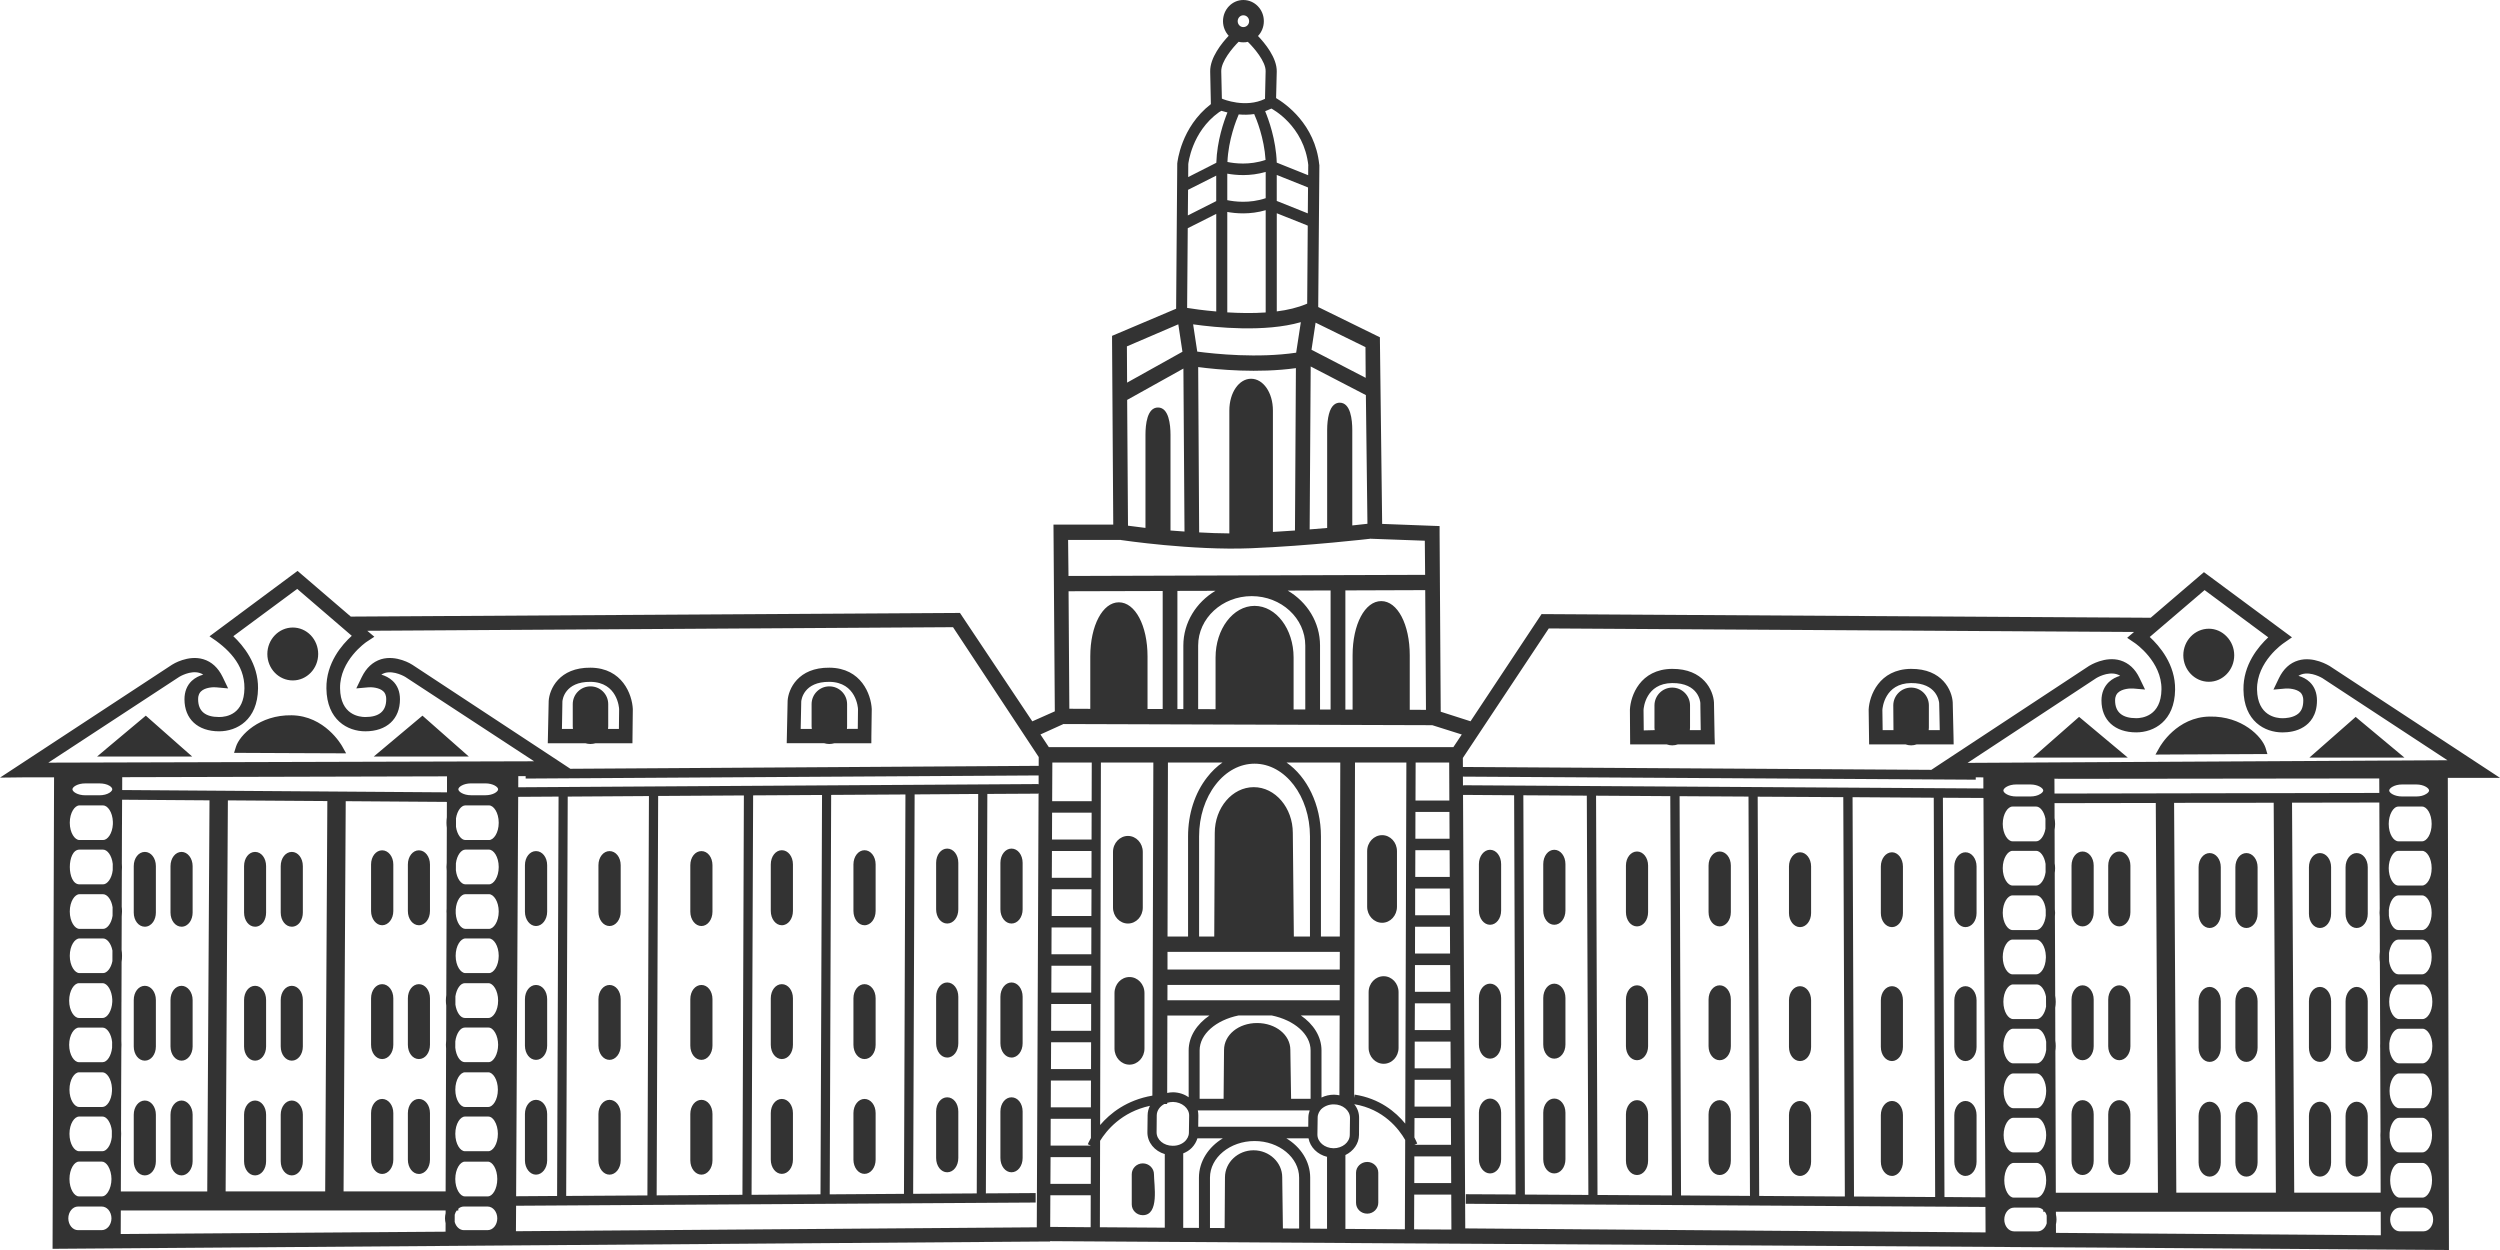 <svg width="80" height="40" viewBox="0 0 80 40" fill="none" xmlns="http://www.w3.org/2000/svg">
  <path fill-rule="evenodd" clip-rule="evenodd" d="M36.927 37.576C36.927 37.385 36.768 37.228 36.569 37.228C36.373 37.228 36.216 37.385 36.216 37.576V38.54C36.216 38.731 36.373 38.886 36.569 38.886C37.107 38.886 36.927 37.921 36.927 37.576ZM36.569 29.043V27.261C36.569 26.98 36.358 26.75 36.094 26.75C35.832 26.75 35.616 26.98 35.616 27.261V29.043C35.616 29.324 35.832 29.553 36.094 29.553C36.358 29.553 36.569 29.324 36.569 29.043ZM36.623 33.555V31.777C36.623 31.493 36.407 31.265 36.144 31.265C35.878 31.265 35.664 31.493 35.664 31.777V33.555C35.664 33.837 35.878 34.069 36.144 34.069C36.407 34.069 36.623 33.837 36.623 33.555ZM44.105 38.489V37.525C44.105 37.336 43.946 37.182 43.752 37.182C43.553 37.182 43.393 37.337 43.393 37.525V38.489C43.393 38.684 43.55 38.837 43.752 38.837C43.946 38.837 44.105 38.68 44.105 38.489ZM44.703 29.016V27.236C44.703 26.955 44.491 26.725 44.229 26.725C43.964 26.725 43.749 26.955 43.749 27.236V29.016C43.749 29.297 43.964 29.529 44.229 29.529C44.491 29.529 44.703 29.297 44.703 29.016ZM44.754 33.531V31.749C44.754 31.469 44.54 31.239 44.277 31.239C44.011 31.239 43.796 31.469 43.796 31.749V33.531C43.796 33.812 44.011 34.041 44.277 34.041C44.541 34.042 44.754 33.812 44.754 33.531ZM69.866 20.969C69.866 21.437 70.234 21.817 70.683 21.817C71.131 21.817 71.495 21.437 71.495 20.969C71.495 20.741 71.409 20.531 71.257 20.372C71.104 20.21 70.9 20.119 70.683 20.119C70.234 20.119 69.866 20.499 69.866 20.969ZM75.476 23.021L75.382 22.94L75.291 23.021L73.9 24.244H76.943L75.476 23.021ZM66.531 22.94L65.047 24.244H68.09L66.531 22.94ZM72.498 23.932C72.383 23.574 71.749 22.912 70.715 22.93C69.657 22.941 69.125 23.877 69.104 23.917L68.975 24.147L69.232 24.145L72.359 24.13H72.557L72.498 23.932ZM72.758 25.688L72.828 38.165H69.642L69.571 25.691L72.758 25.688ZM61.803 24.635L46.813 24.543L46.811 24.255L49.561 20.11L68.289 20.223L68.069 20.41L68.323 20.583C68.331 20.588 69.18 21.173 69.167 22.062C69.155 22.915 68.546 22.982 68.359 22.982C67.915 22.982 67.683 22.792 67.683 22.414C67.683 22.269 67.739 22.2 67.775 22.167C67.909 22.036 68.169 22.026 68.258 22.032L68.642 22.065C68.644 22.065 68.468 21.704 68.468 21.704C68.326 21.403 68.118 21.215 67.852 21.133C67.365 20.987 66.874 21.296 66.852 21.308C66.848 21.308 62.079 24.452 62.079 24.452L61.803 24.635ZM62.173 25.528L63.471 25.535L63.532 38.315L62.223 38.305L62.173 25.528ZM59.282 25.51L61.88 25.527L61.925 38.305L59.328 38.288L59.282 25.51ZM56.246 25.494L58.985 25.509L59.035 38.288L56.294 38.27L56.246 25.494ZM53.747 25.478L55.952 25.491L55.999 38.269L53.793 38.254L53.747 25.478ZM51.074 25.462L53.449 25.477L53.501 38.254L51.12 38.239L51.074 25.462ZM48.747 25.449L50.778 25.461L50.828 38.238L48.796 38.226L48.747 25.449ZM67.463 37.148C67.463 37.4 67.621 37.601 67.817 37.601C68.013 37.601 68.173 37.397 68.173 37.148V35.659C68.173 35.403 68.017 35.205 67.817 35.205C67.621 35.205 67.463 35.403 67.463 35.659V37.148ZM54.674 37.144C54.674 37.4 54.831 37.601 55.03 37.601C55.229 37.601 55.387 37.4 55.387 37.144V35.659C55.387 35.403 55.229 35.205 55.03 35.205C54.831 35.205 54.674 35.403 54.674 35.659V37.144ZM54.674 33.478C54.674 33.728 54.831 33.927 55.03 33.927C55.229 33.927 55.387 33.728 55.387 33.478V31.985C55.387 31.729 55.229 31.53 55.03 31.53C54.831 31.53 54.674 31.729 54.674 31.985V33.478ZM54.674 29.188C54.674 29.446 54.831 29.645 55.03 29.645C55.229 29.645 55.387 29.446 55.387 29.188V27.698C55.387 27.446 55.229 27.248 55.03 27.248C54.831 27.248 54.674 27.446 54.674 27.698V29.188ZM57.247 37.172C57.247 37.423 57.406 37.63 57.601 37.63C57.799 37.63 57.955 37.423 57.955 37.172V35.685C57.955 35.429 57.799 35.231 57.601 35.231C57.402 35.231 57.247 35.429 57.247 35.685V37.172ZM57.247 33.501C57.247 33.758 57.402 33.954 57.601 33.954C57.799 33.954 57.955 33.758 57.955 33.501V32.011C57.955 31.756 57.799 31.558 57.601 31.558C57.402 31.558 57.247 31.756 57.247 32.011V33.501ZM57.247 29.218C57.247 29.467 57.406 29.668 57.601 29.668C57.799 29.668 57.955 29.467 57.955 29.218V27.727C57.955 27.477 57.799 27.273 57.601 27.273C57.402 27.273 57.247 27.477 57.247 27.727V29.218ZM60.187 37.172C60.187 37.431 60.345 37.63 60.544 37.63C60.735 37.63 60.894 37.423 60.894 37.172V35.685C60.894 35.429 60.744 35.231 60.544 35.231C60.345 35.231 60.187 35.429 60.187 35.685V37.172ZM60.187 33.501C60.187 33.758 60.345 33.954 60.544 33.954C60.735 33.954 60.894 33.748 60.894 33.501V32.011C60.894 31.756 60.744 31.558 60.544 31.558C60.345 31.558 60.187 31.756 60.187 32.011V33.501ZM60.187 29.218C60.187 29.472 60.345 29.668 60.544 29.668C60.735 29.668 60.894 29.467 60.894 29.218V27.727C60.894 27.477 60.735 27.273 60.544 27.273C60.345 27.273 60.187 27.477 60.187 27.727V29.218ZM62.538 37.172C62.538 37.423 62.7 37.63 62.894 37.63C63.095 37.63 63.25 37.431 63.25 37.172V35.685C63.25 35.429 63.095 35.231 62.894 35.231C62.7 35.231 62.538 35.433 62.538 35.685V37.172ZM62.538 33.501C62.538 33.748 62.7 33.954 62.894 33.954C63.095 33.954 63.25 33.758 63.25 33.501V32.011C63.25 31.756 63.095 31.558 62.894 31.558C62.7 31.558 62.538 31.759 62.538 32.011V33.501ZM62.538 29.218C62.538 29.467 62.7 29.668 62.894 29.668C63.095 29.668 63.25 29.472 63.25 29.218V27.727C63.25 27.477 63.095 27.273 62.894 27.273C62.7 27.273 62.538 27.477 62.538 27.727V29.218ZM66.289 37.148C66.289 37.4 66.443 37.601 66.642 37.601C66.842 37.601 66.998 37.4 66.998 37.148V35.659C66.998 35.403 66.842 35.205 66.642 35.205C66.443 35.205 66.289 35.403 66.289 35.659V37.148ZM67.463 33.478C67.463 33.727 67.622 33.927 67.817 33.927C68.013 33.927 68.173 33.727 68.173 33.478V31.985C68.173 31.733 68.013 31.53 67.817 31.53C67.621 31.53 67.463 31.733 67.463 31.985V33.478ZM66.289 33.478C66.289 33.73 66.443 33.927 66.642 33.927C66.842 33.927 66.998 33.73 66.998 33.478V31.985C66.998 31.733 66.842 31.53 66.642 31.53C66.443 31.53 66.289 31.733 66.289 31.985V33.478ZM67.463 29.192C67.463 29.443 67.622 29.645 67.817 29.645C68.013 29.645 68.173 29.443 68.173 29.192V27.698C68.173 27.453 68.013 27.248 67.817 27.248C67.621 27.248 67.463 27.447 67.463 27.698V29.192ZM66.289 29.192C66.289 29.446 66.443 29.645 66.642 29.645C66.842 29.645 66.998 29.446 66.998 29.192V27.698C66.998 27.447 66.842 27.248 66.642 27.248C66.443 27.248 66.289 27.447 66.289 27.698V29.192ZM71.532 37.198C71.532 37.454 71.684 37.652 71.886 37.652C72.082 37.652 72.243 37.454 72.243 37.198V35.71C72.243 35.457 72.082 35.255 71.886 35.255C71.684 35.255 71.532 35.457 71.532 35.71V37.198ZM70.355 37.198C70.355 37.454 70.511 37.652 70.709 37.652C70.909 37.652 71.065 37.454 71.065 37.198V35.71C71.065 35.457 70.909 35.255 70.709 35.255C70.511 35.255 70.355 35.457 70.355 35.71V37.198ZM71.532 33.524C71.532 33.784 71.684 33.981 71.886 33.981C72.082 33.981 72.243 33.784 72.243 33.524V32.038C72.243 31.782 72.082 31.581 71.886 31.581C71.684 31.581 71.532 31.782 71.532 32.038V33.524ZM70.355 33.524C70.355 33.784 70.511 33.981 70.709 33.981C70.909 33.981 71.065 33.784 71.065 33.524V32.038C71.065 31.782 70.909 31.581 70.709 31.581C70.511 31.581 70.355 31.782 70.355 32.038V33.524ZM71.532 29.241C71.532 29.494 71.684 29.696 71.886 29.696C72.082 29.696 72.243 29.494 72.243 29.241V27.749C72.243 27.498 72.082 27.298 71.886 27.298C71.684 27.298 71.532 27.498 71.532 27.749V29.241ZM70.355 29.241C70.355 29.494 70.511 29.696 70.709 29.696C70.909 29.696 71.065 29.494 71.065 29.241V27.749C71.065 27.498 70.909 27.298 70.709 27.298C70.511 27.298 70.355 27.498 70.355 27.749V29.241ZM75.058 37.198C75.058 37.454 75.218 37.652 75.413 37.652C75.612 37.652 75.768 37.454 75.768 37.198V35.71C75.768 35.457 75.612 35.255 75.413 35.255C75.218 35.255 75.058 35.457 75.058 35.71V37.198ZM73.886 37.198C73.886 37.454 74.037 37.652 74.239 37.652C74.437 37.652 74.595 37.454 74.595 37.198V35.71C74.595 35.457 74.437 35.255 74.239 35.255C74.037 35.255 73.886 35.457 73.886 35.71V37.198ZM75.058 33.524C75.058 33.777 75.219 33.981 75.413 33.981C75.612 33.981 75.768 33.784 75.768 33.524V32.038C75.768 31.782 75.612 31.581 75.413 31.581C75.219 31.581 75.058 31.787 75.058 32.038V33.524ZM73.886 33.524C73.886 33.784 74.037 33.981 74.239 33.981C74.437 33.981 74.595 33.784 74.595 33.524V32.038C74.595 31.782 74.437 31.581 74.239 31.581C74.037 31.581 73.886 31.782 73.886 32.038V33.524ZM75.058 29.241C75.058 29.494 75.218 29.696 75.413 29.696C75.612 29.696 75.768 29.494 75.768 29.241V27.749C75.768 27.498 75.612 27.298 75.413 27.298C75.218 27.298 75.058 27.498 75.058 27.749V29.241ZM73.886 29.241C73.886 29.494 74.037 29.696 74.239 29.696C74.437 29.696 74.595 29.494 74.595 29.241V27.749C74.595 27.498 74.437 27.298 74.239 27.298C74.037 27.298 73.886 27.498 73.886 27.749V29.241ZM49.384 37.097C49.384 37.352 49.537 37.55 49.737 37.55C49.937 37.55 50.094 37.352 50.094 37.097V35.605C50.094 35.352 49.937 35.154 49.737 35.154C49.537 35.154 49.384 35.352 49.384 35.605V37.097ZM49.384 33.426C49.384 33.677 49.537 33.877 49.737 33.877C49.937 33.877 50.094 33.677 50.094 33.426V31.936C50.094 31.68 49.937 31.477 49.737 31.477C49.537 31.477 49.384 31.68 49.384 31.936V33.426ZM49.384 29.138C49.384 29.392 49.537 29.593 49.737 29.593C49.937 29.593 50.094 29.392 50.094 29.138V27.651C50.094 27.395 49.937 27.193 49.737 27.193C49.537 27.193 49.384 27.395 49.384 27.651V29.138ZM47.325 37.097C47.325 37.347 47.486 37.55 47.681 37.55C47.88 37.55 48.036 37.352 48.036 37.097V35.605C48.036 35.352 47.88 35.154 47.681 35.154C47.486 35.154 47.325 35.356 47.325 35.605V37.097ZM47.325 33.426C47.325 33.677 47.483 33.877 47.681 33.877C47.88 33.877 48.036 33.677 48.036 33.426V31.936C48.036 31.68 47.88 31.477 47.681 31.477C47.483 31.477 47.325 31.68 47.325 31.936V33.426ZM47.325 29.138C47.325 29.389 47.486 29.593 47.681 29.593C47.88 29.593 48.036 29.392 48.036 29.138V27.651C48.036 27.395 47.88 27.193 47.681 27.193C47.486 27.193 47.325 27.397 47.325 27.651V29.138ZM52.03 37.144C52.03 37.4 52.186 37.601 52.385 37.601C52.582 37.601 52.739 37.4 52.739 37.144V35.659C52.739 35.403 52.582 35.205 52.385 35.205C52.186 35.205 52.03 35.403 52.03 35.659V37.144ZM52.03 33.478C52.03 33.728 52.186 33.927 52.385 33.927C52.582 33.927 52.739 33.728 52.739 33.478V31.985C52.739 31.729 52.582 31.53 52.385 31.53C52.186 31.53 52.03 31.729 52.03 31.985V33.478ZM76.439 26.366C76.439 26.072 76.582 25.81 76.748 25.81H77.509C77.655 25.81 77.813 26.037 77.813 26.366C77.813 26.692 77.655 26.922 77.509 26.922H76.748C76.6 26.922 76.439 26.698 76.439 26.366ZM76.439 27.781C76.439 27.487 76.582 27.227 76.748 27.227H77.509C77.655 27.227 77.813 27.454 77.813 27.781C77.813 28.109 77.655 28.337 77.509 28.337H76.748C76.582 28.337 76.439 28.078 76.439 27.781ZM76.443 29.119C76.468 28.859 76.599 28.653 76.748 28.653H77.509C77.655 28.653 77.813 28.878 77.813 29.21C77.813 29.535 77.655 29.762 77.509 29.762H76.748C76.6 29.762 76.471 29.554 76.444 29.302L76.443 29.119ZM76.449 30.494C76.483 30.256 76.608 30.067 76.748 30.067H77.509C77.655 30.067 77.813 30.297 77.813 30.624C77.813 30.951 77.655 31.178 77.509 31.178H76.748C76.609 31.178 76.485 30.995 76.45 30.758L76.449 30.494ZM76.454 32.057C76.454 31.729 76.621 31.502 76.767 31.502H77.522C77.671 31.502 77.835 31.729 77.835 32.057C77.835 32.385 77.671 32.61 77.522 32.61H76.767C76.621 32.61 76.454 32.385 76.454 32.057ZM76.458 33.384C76.485 33.106 76.635 32.919 76.767 32.919H77.522C77.671 32.919 77.835 33.146 77.835 33.473C77.835 33.799 77.671 34.027 77.522 34.027H76.767C76.636 34.027 76.487 33.839 76.459 33.565L76.458 33.384ZM76.485 37.768C76.485 37.438 76.641 37.214 76.782 37.214H77.523C77.667 37.214 77.825 37.439 77.825 37.768C77.825 38.094 77.667 38.323 77.523 38.323H76.782C76.641 38.323 76.485 38.094 76.485 37.768ZM76.485 39.025C76.485 38.818 76.624 38.644 76.794 38.644H77.549C77.722 38.644 77.861 38.818 77.861 39.025C77.861 39.233 77.722 39.403 77.549 39.403H76.794C76.624 39.403 76.485 39.233 76.485 39.025ZM76.466 34.909C76.466 34.582 76.627 34.351 76.77 34.351H77.519C77.664 34.351 77.825 34.582 77.825 34.909C77.825 35.236 77.664 35.462 77.519 35.462H76.769C76.627 35.462 76.466 35.236 76.466 34.909ZM76.468 36.246C76.49 35.962 76.639 35.77 76.77 35.77H77.519C77.664 35.77 77.825 35.997 77.825 36.322C77.825 36.651 77.664 36.876 77.519 36.876H76.769C76.638 36.876 76.49 36.685 76.467 36.399V36.396V36.246H76.468ZM76.172 36.322C76.172 36.361 76.172 36.401 76.175 36.44L76.181 38.165H73.415L73.345 25.686L76.139 25.681L76.145 27.713V27.736V27.825V27.847L76.151 29.086C76.146 29.125 76.145 29.168 76.145 29.209C76.145 29.253 76.147 29.295 76.152 29.336L76.155 30.458C76.149 30.511 76.145 30.567 76.145 30.622C76.145 30.68 76.149 30.735 76.156 30.789L76.166 33.389L76.164 33.471L76.166 33.557L76.176 36.211C76.172 36.248 76.172 36.285 76.172 36.322ZM76.454 25.296C76.454 25.221 76.621 25.103 76.865 25.103H77.322C77.568 25.103 77.731 25.222 77.731 25.296C77.731 25.328 77.697 25.372 77.639 25.406C77.557 25.46 77.444 25.487 77.323 25.487H76.865C76.621 25.487 76.454 25.372 76.454 25.296ZM64.088 26.366C64.088 26.037 64.254 25.81 64.398 25.81H65.16C65.28 25.81 65.41 25.963 65.454 26.2V26.522C65.413 26.762 65.28 26.922 65.16 26.922H64.398C64.254 26.922 64.088 26.692 64.088 26.366ZM64.088 27.781C64.088 27.454 64.254 27.227 64.398 27.227H65.16C65.284 27.227 65.42 27.391 65.458 27.645L65.459 27.91C65.424 28.165 65.285 28.337 65.16 28.337H64.398C64.254 28.337 64.088 28.109 64.088 27.781ZM64.088 29.21C64.088 28.879 64.254 28.653 64.398 28.653H65.16C65.291 28.653 65.434 28.832 65.463 29.106L65.464 29.302C65.436 29.577 65.291 29.762 65.16 29.762H64.398C64.254 29.762 64.088 29.535 64.088 29.21ZM64.088 30.624C64.088 30.297 64.254 30.067 64.398 30.067H65.16C65.301 30.067 65.455 30.28 65.467 30.587L65.468 30.638V30.655L65.467 30.657C65.458 30.967 65.302 31.179 65.16 31.179H64.398C64.254 31.178 64.088 30.951 64.088 30.624ZM64.108 32.057C64.108 31.729 64.27 31.502 64.418 31.502H65.177C65.298 31.502 65.428 31.655 65.472 31.892L65.474 32.212C65.431 32.454 65.299 32.61 65.177 32.61H64.418C64.27 32.61 64.108 32.385 64.108 32.057ZM64.108 33.473C64.108 33.146 64.27 32.919 64.418 32.919H65.177C65.302 32.919 65.439 33.083 65.478 33.336V33.601C65.441 33.857 65.303 34.027 65.177 34.027H64.418C64.27 34.027 64.108 33.799 64.108 33.473ZM65.772 33.633C65.778 33.581 65.783 33.528 65.783 33.474C65.783 33.416 65.778 33.356 65.77 33.301L65.767 32.247C65.777 32.187 65.783 32.125 65.783 32.058C65.783 31.99 65.776 31.923 65.766 31.859L65.762 30.668V30.641L65.763 30.626L65.762 30.603V30.581L65.757 29.317C65.76 29.281 65.763 29.248 65.763 29.213C65.763 29.174 65.76 29.133 65.755 29.096L65.752 27.934C65.758 27.885 65.763 27.837 65.763 27.784C65.763 27.732 65.758 27.676 65.75 27.626L65.747 26.553C65.755 26.494 65.763 26.432 65.763 26.368C65.763 26.304 65.755 26.239 65.746 26.178L65.745 25.701L68.985 25.695L69.054 38.167H65.786L65.772 33.633ZM64.137 37.768C64.137 37.438 64.293 37.214 64.435 37.214H65.177C65.319 37.214 65.478 37.439 65.478 37.768C65.478 38.094 65.319 38.323 65.177 38.323H64.435C64.293 38.323 64.137 38.094 64.137 37.768ZM64.137 39.025C64.137 38.818 64.277 38.644 64.447 38.644H65.202C65.271 38.644 65.332 38.67 65.384 38.718V38.776H65.437C65.463 38.813 65.482 38.852 65.494 38.897L65.495 39.146C65.453 39.295 65.339 39.404 65.202 39.404H64.447C64.277 39.403 64.137 39.233 64.137 39.025ZM65.79 39.18C65.8 39.129 65.808 39.08 65.808 39.025C65.808 38.969 65.8 38.914 65.79 38.862L65.789 38.776H76.183L76.186 39.529L65.791 39.452L65.79 39.18ZM64.116 34.909C64.116 34.582 64.28 34.351 64.421 34.351H65.17C65.333 34.351 65.478 34.612 65.478 34.909C65.478 35.202 65.333 35.462 65.17 35.462H64.421C64.28 35.462 64.116 35.236 64.116 34.909ZM64.116 36.322C64.116 35.997 64.28 35.77 64.421 35.77H65.17C65.333 35.77 65.478 36.028 65.478 36.322C65.478 36.62 65.333 36.876 65.17 36.876H64.421C64.28 36.876 64.116 36.65 64.116 36.322ZM64.108 25.296C64.108 25.221 64.27 25.103 64.517 25.103H64.972C65.219 25.103 65.384 25.222 65.384 25.296C65.384 25.328 65.347 25.374 65.291 25.406C65.21 25.46 65.093 25.487 64.973 25.487H64.518C64.27 25.487 64.108 25.372 64.108 25.296ZM76.136 24.91L76.138 25.374L65.744 25.394L65.742 24.918C64.935 24.93 75.098 24.907 76.136 24.91ZM52.03 29.188C52.03 29.446 52.186 29.645 52.385 29.645C52.582 29.645 52.739 29.446 52.739 29.188V27.698C52.739 27.446 52.582 27.248 52.385 27.248C52.186 27.248 52.03 27.446 52.03 27.698V29.188ZM53.334 23.821C53.391 23.84 53.45 23.852 53.511 23.852C53.573 23.852 53.634 23.839 53.691 23.821H54.875L54.867 23.589L54.847 22.476C54.824 22.095 54.513 21.396 53.505 21.404C52.486 21.413 52.177 22.262 52.157 22.711C52.157 22.723 52.163 23.596 52.163 23.596L52.165 23.82H53.334V23.821ZM52.942 23.281C52.942 23.31 52.945 23.336 52.95 23.364L52.6 23.373L52.593 22.72C52.596 22.646 52.667 21.867 53.509 21.858C54.36 21.851 54.41 22.469 54.411 22.495C54.41 22.484 54.423 23.364 54.423 23.364H54.075C54.079 23.338 54.081 23.311 54.081 23.282V22.572C54.081 22.259 53.824 22.003 53.511 22.003C53.199 22.003 52.943 22.259 52.943 22.572V23.281H52.942ZM60.978 23.821C61.033 23.84 61.095 23.852 61.156 23.852C61.219 23.852 61.277 23.839 61.332 23.821H62.517L62.513 23.589L62.487 22.476C62.465 22.095 62.157 21.396 61.15 21.404C60.131 21.413 59.818 22.262 59.797 22.707C59.797 22.723 59.809 23.596 59.809 23.596L59.812 23.82H60.978V23.821ZM10.182 20.928C10.182 20.703 10.097 20.489 9.945 20.329C9.79 20.168 9.585 20.081 9.369 20.081C8.919 20.081 8.555 20.464 8.555 20.928C8.555 21.395 8.919 21.774 9.369 21.774C9.817 21.774 10.182 21.396 10.182 20.928ZM5.75 24.209H6.15L5.842 23.939L4.666 22.901L3.43 23.936L3.107 24.209H5.75ZM15.002 24.209L13.519 22.901L11.96 24.209H15.002ZM11.076 24.107L10.947 23.876C10.924 23.836 10.392 22.905 9.334 22.889C8.3 22.871 7.665 23.533 7.552 23.893L7.49 24.091C8.685 24.092 9.88 24.107 11.076 24.107ZM7.22 38.125L7.292 25.612L10.475 25.634L10.406 38.124H7.22V38.125ZM33.238 24.507L18.251 24.601L17.967 24.413L13.197 21.274C13.172 21.255 12.682 20.949 12.195 21.095C11.924 21.181 11.721 21.372 11.578 21.664L11.401 22.029L11.792 21.994C11.877 21.986 12.137 21.996 12.269 22.125C12.309 22.163 12.359 22.231 12.359 22.376C12.359 22.756 12.135 22.945 11.69 22.945C11.503 22.945 10.893 22.88 10.882 22.026C10.868 21.13 11.715 20.551 11.722 20.545L11.979 20.376L11.752 20.185L30.497 20.07L33.239 24.225L33.238 24.507ZM29.268 25.421L31.302 25.407L31.256 38.189L29.221 38.202L29.268 25.421ZM26.597 25.437L28.974 25.423L28.927 38.203L26.551 38.219L26.597 25.437ZM24.1 25.452L26.305 25.439L26.256 38.219L24.05 38.234L24.1 25.452ZM21.061 25.471L23.804 25.454L23.758 38.234L21.013 38.252L21.061 25.471ZM18.167 25.491L20.766 25.474L20.717 38.254L18.118 38.27L18.167 25.491ZM16.582 25.499L17.874 25.491L17.827 38.271L16.516 38.28L16.582 25.499ZM12.586 37.111V35.619C12.586 35.365 12.427 35.166 12.229 35.166C12.029 35.166 11.874 35.365 11.874 35.619V37.111C11.874 37.362 12.035 37.567 12.229 37.567C12.426 37.567 12.586 37.364 12.586 37.111ZM25.374 37.108V35.619C25.374 35.365 25.219 35.166 25.018 35.166C24.82 35.166 24.665 35.365 24.665 35.619V37.108C24.665 37.362 24.821 37.564 25.018 37.564C25.219 37.564 25.374 37.362 25.374 37.108ZM25.374 33.433V31.945C25.374 31.692 25.219 31.493 25.018 31.493C24.82 31.493 24.665 31.692 24.665 31.945V33.433C24.665 33.693 24.821 33.89 25.018 33.89C25.219 33.89 25.374 33.693 25.374 33.433ZM25.374 29.149V27.662C25.374 27.407 25.219 27.207 25.018 27.207C24.82 27.207 24.665 27.407 24.665 27.662V29.149C24.665 29.405 24.821 29.608 25.018 29.608C25.219 29.608 25.374 29.405 25.374 29.149ZM22.799 37.134V35.648C22.799 35.392 22.645 35.195 22.446 35.195C22.245 35.195 22.09 35.392 22.09 35.648V37.134C22.09 37.385 22.249 37.589 22.446 37.589C22.642 37.588 22.799 37.385 22.799 37.134ZM22.799 33.461V31.972C22.799 31.717 22.645 31.519 22.446 31.519C22.245 31.519 22.09 31.717 22.09 31.972V33.46C22.09 33.718 22.245 33.916 22.446 33.916C22.642 33.916 22.799 33.71 22.799 33.461ZM22.799 29.176V27.687C22.799 27.431 22.645 27.235 22.446 27.235C22.245 27.235 22.09 27.431 22.09 27.687V29.176C22.09 29.428 22.249 29.633 22.446 29.633C22.642 29.633 22.799 29.428 22.799 29.176ZM19.862 37.134V35.648C19.862 35.392 19.706 35.195 19.505 35.195C19.308 35.195 19.15 35.392 19.15 35.648V37.134C19.15 37.387 19.308 37.589 19.505 37.589C19.702 37.588 19.862 37.385 19.862 37.134ZM19.862 33.461V31.972C19.862 31.717 19.706 31.519 19.505 31.519C19.308 31.519 19.15 31.717 19.15 31.972V33.46C19.15 33.718 19.308 33.916 19.505 33.916C19.702 33.916 19.862 33.71 19.862 33.461ZM19.862 29.176V27.687C19.862 27.431 19.706 27.235 19.505 27.235C19.308 27.235 19.15 27.431 19.15 27.687V29.176C19.15 29.432 19.308 29.633 19.505 29.633C19.702 29.633 19.862 29.428 19.862 29.176ZM17.509 37.134V35.648C17.509 35.392 17.353 35.195 17.152 35.195C16.953 35.195 16.798 35.392 16.798 35.648V37.134C16.798 37.385 16.957 37.589 17.152 37.589C17.348 37.588 17.509 37.385 17.509 37.134ZM17.509 33.461V31.972C17.509 31.717 17.353 31.519 17.152 31.519C16.953 31.519 16.798 31.717 16.798 31.972V33.46C16.798 33.718 16.954 33.916 17.152 33.916C17.353 33.916 17.509 33.718 17.509 33.461ZM17.509 29.176V27.687C17.509 27.431 17.353 27.235 17.152 27.235C16.953 27.235 16.798 27.431 16.798 27.687V29.176C16.798 29.428 16.957 29.633 17.152 29.633C17.348 29.633 17.509 29.428 17.509 29.176ZM13.759 37.111V35.619C13.759 35.365 13.603 35.166 13.404 35.166C13.206 35.166 13.052 35.365 13.052 35.619V37.111C13.052 37.364 13.206 37.567 13.404 37.567C13.604 37.567 13.759 37.364 13.759 37.111ZM12.586 33.433V31.945C12.586 31.692 12.427 31.493 12.229 31.493C12.029 31.493 11.874 31.692 11.874 31.945V33.433C11.874 33.693 12.03 33.89 12.229 33.89C12.426 33.89 12.586 33.693 12.586 33.433ZM13.759 33.433V31.945C13.759 31.692 13.603 31.493 13.404 31.493C13.206 31.493 13.052 31.692 13.052 31.945V33.433C13.052 33.693 13.206 33.89 13.404 33.89C13.604 33.89 13.759 33.693 13.759 33.433ZM12.586 29.154V27.662C12.586 27.41 12.427 27.21 12.229 27.21C12.029 27.21 11.874 27.41 11.874 27.662V29.154C11.874 29.403 12.035 29.608 12.229 29.608C12.426 29.608 12.586 29.405 12.586 29.154ZM13.759 29.154V27.662C13.759 27.41 13.603 27.21 13.404 27.21C13.206 27.21 13.052 27.41 13.052 27.662V29.154C13.052 29.405 13.206 29.608 13.404 29.608C13.604 29.608 13.759 29.405 13.759 29.154ZM8.515 37.16V35.67C8.515 35.418 8.362 35.217 8.163 35.217C7.963 35.217 7.81 35.418 7.81 35.67V37.16C7.81 37.415 7.964 37.613 8.163 37.613C8.361 37.613 8.515 37.414 8.515 37.16ZM9.691 37.16V35.67C9.691 35.418 9.536 35.217 9.338 35.217C9.139 35.217 8.983 35.418 8.983 35.67V37.16C8.983 37.415 9.139 37.613 9.338 37.613C9.536 37.613 9.691 37.414 9.691 37.16ZM8.515 33.488V32C8.515 31.744 8.362 31.546 8.163 31.546C7.963 31.546 7.81 31.744 7.81 32V33.488C7.81 33.742 7.964 33.941 8.163 33.941C8.361 33.941 8.515 33.741 8.515 33.488ZM9.691 33.488V32C9.691 31.744 9.536 31.546 9.338 31.546C9.139 31.546 8.983 31.744 8.983 32V33.488C8.983 33.742 9.139 33.941 9.338 33.941C9.536 33.941 9.691 33.741 9.691 33.488ZM8.515 29.202V27.716C8.515 27.459 8.362 27.261 8.163 27.261C7.963 27.261 7.81 27.459 7.81 27.716V29.202C7.81 29.457 7.964 29.655 8.163 29.655C8.266 29.655 8.363 29.601 8.431 29.505C8.486 29.421 8.515 29.314 8.515 29.202ZM9.691 29.202V27.716C9.691 27.459 9.536 27.261 9.338 27.261C9.139 27.261 8.983 27.459 8.983 27.716V29.202C8.983 29.457 9.139 29.655 9.338 29.655C9.441 29.655 9.539 29.601 9.604 29.505C9.66 29.421 9.691 29.314 9.691 29.202ZM4.988 37.16V35.67C4.988 35.418 4.833 35.217 4.635 35.217C4.435 35.217 4.28 35.418 4.28 35.67V37.16C4.28 37.415 4.435 37.613 4.635 37.613C4.834 37.613 4.988 37.414 4.988 37.16ZM6.164 37.16V35.67C6.164 35.42 6.005 35.217 5.81 35.217C5.612 35.217 5.456 35.418 5.456 35.67V37.16C5.456 37.415 5.613 37.613 5.81 37.613C6.005 37.613 6.164 37.41 6.164 37.16ZM4.988 33.488V32C4.988 31.744 4.833 31.546 4.635 31.546C4.435 31.546 4.28 31.744 4.28 32V33.488C4.28 33.742 4.435 33.941 4.635 33.941C4.834 33.941 4.988 33.741 4.988 33.488ZM6.164 33.488V32C6.164 31.748 6.005 31.546 5.81 31.546C5.612 31.546 5.456 31.744 5.456 32V33.488C5.456 33.742 5.613 33.941 5.81 33.941C6.005 33.941 6.164 33.738 6.164 33.488ZM4.988 29.202V27.716C4.988 27.459 4.833 27.261 4.635 27.261C4.435 27.261 4.28 27.459 4.28 27.716V29.202C4.28 29.457 4.435 29.655 4.635 29.655C4.737 29.655 4.833 29.601 4.9 29.505C4.957 29.421 4.988 29.314 4.988 29.202ZM6.164 29.202V27.716C6.164 27.464 6.005 27.261 5.81 27.261C5.612 27.261 5.456 27.459 5.456 27.716V29.202C5.456 29.457 5.613 29.655 5.81 29.655C5.912 29.655 6.009 29.601 6.076 29.505C6.132 29.421 6.164 29.314 6.164 29.202ZM30.666 37.055V35.568C30.666 35.311 30.512 35.114 30.31 35.114C30.111 35.114 29.956 35.311 29.956 35.568V37.055C29.956 37.313 30.112 37.513 30.31 37.513C30.512 37.513 30.666 37.312 30.666 37.055ZM30.666 33.385V31.896C30.666 31.642 30.512 31.439 30.31 31.439C30.111 31.439 29.956 31.642 29.956 31.896V33.385C29.956 33.639 30.112 33.842 30.31 33.842C30.512 33.842 30.666 33.639 30.666 33.385ZM30.666 29.099V27.611C30.666 27.356 30.512 27.155 30.31 27.155C30.111 27.155 29.956 27.356 29.956 27.611V29.099C29.956 29.354 30.112 29.553 30.31 29.553C30.512 29.553 30.666 29.354 30.666 29.099ZM32.724 37.055V35.568C32.724 35.311 32.569 35.114 32.368 35.114C32.17 35.114 32.013 35.311 32.013 35.568V37.055C32.013 37.313 32.17 37.513 32.368 37.513C32.568 37.513 32.724 37.312 32.724 37.055ZM32.724 33.385V31.896C32.724 31.642 32.569 31.439 32.368 31.439C32.17 31.439 32.013 31.642 32.013 31.896V33.385C32.013 33.639 32.17 33.842 32.368 33.842C32.568 33.842 32.724 33.639 32.724 33.385ZM32.724 29.099V27.611C32.724 27.356 32.569 27.155 32.368 27.155C32.17 27.155 32.013 27.356 32.013 27.611V29.099C32.013 29.354 32.17 29.553 32.368 29.553C32.568 29.553 32.724 29.354 32.724 29.099ZM28.02 37.108V35.619C28.02 35.365 27.864 35.166 27.664 35.166C27.468 35.166 27.31 35.365 27.31 35.619V37.108C27.31 37.362 27.468 37.564 27.664 37.564C27.864 37.564 28.02 37.362 28.02 37.108ZM28.02 33.433V31.945C28.02 31.692 27.864 31.493 27.664 31.493C27.468 31.493 27.31 31.692 27.31 31.945V33.433C27.31 33.693 27.468 33.89 27.664 33.89C27.864 33.89 28.02 33.693 28.02 33.433ZM3.612 26.372C3.597 26.676 3.441 26.881 3.299 26.881H2.541C2.396 26.881 2.233 26.655 2.233 26.328C2.233 25.999 2.396 25.773 2.541 25.773H3.299C3.442 25.773 3.601 25.984 3.612 26.297V26.372ZM3.607 27.846C3.577 28.116 3.431 28.299 3.3 28.299H2.541C2.132 28.299 2.132 27.188 2.541 27.188H3.299C3.432 27.188 3.578 27.37 3.608 27.645L3.607 27.846ZM3.602 29.307C3.563 29.558 3.425 29.724 3.3 29.724H2.541C2.396 29.724 2.233 29.496 2.233 29.168C2.233 28.842 2.396 28.615 2.541 28.615H3.299C3.426 28.615 3.566 28.78 3.603 29.032L3.602 29.307ZM3.597 30.755C3.553 30.986 3.42 31.139 3.299 31.139H2.541C2.396 31.139 2.233 30.911 2.233 30.586C2.233 30.258 2.396 30.031 2.541 30.031H3.299C3.42 30.031 3.554 30.182 3.598 30.418L3.597 30.755ZM3.593 32.06C3.58 32.34 3.439 32.575 3.283 32.575H2.525C2.377 32.575 2.213 32.347 2.213 32.021C2.213 31.692 2.377 31.462 2.525 31.462H3.283C3.438 31.462 3.58 31.701 3.593 31.979V32.06ZM3.587 33.526C3.561 33.783 3.429 33.99 3.283 33.99H2.525C2.377 33.99 2.213 33.762 2.213 33.434C2.213 33.109 2.377 32.883 2.525 32.883H3.283C3.43 32.883 3.563 33.092 3.588 33.343L3.587 33.526ZM3.567 37.728C3.567 37.884 3.526 38.036 3.458 38.143C3.425 38.196 3.357 38.284 3.264 38.284H2.522C2.382 38.284 2.223 38.056 2.223 37.728C2.223 37.404 2.382 37.172 2.522 37.172H3.264C3.33 37.172 3.402 37.225 3.458 37.312C3.526 37.423 3.567 37.576 3.567 37.728ZM3.567 38.987C3.567 39.091 3.53 39.188 3.469 39.261C3.41 39.327 3.333 39.365 3.252 39.365H2.496C2.326 39.365 2.186 39.195 2.186 38.987C2.186 38.78 2.326 38.609 2.496 38.609H3.252C3.333 38.609 3.41 38.644 3.469 38.711C3.53 38.783 3.567 38.883 3.567 38.987ZM3.583 34.914C3.57 35.215 3.416 35.423 3.279 35.423H2.53C2.384 35.423 2.223 35.196 2.223 34.87C2.223 34.542 2.384 34.314 2.53 34.314H3.279C3.414 34.314 3.569 34.521 3.583 34.823V34.914ZM3.877 36.282C3.877 36.243 3.877 36.203 3.873 36.164L3.877 34.935V34.914V34.823L3.883 33.565C3.886 33.521 3.887 33.478 3.887 33.433C3.887 33.39 3.886 33.348 3.883 33.308L3.886 32.094L3.887 32.021V31.951L3.891 30.783C3.901 30.72 3.905 30.655 3.905 30.586C3.905 30.52 3.901 30.456 3.891 30.394L3.895 29.333C3.901 29.28 3.904 29.226 3.904 29.169C3.904 29.115 3.902 29.062 3.895 29.012L3.899 27.873C3.903 27.831 3.904 27.791 3.904 27.746C3.904 27.706 3.903 27.664 3.899 27.627L3.903 26.395L3.904 26.375V26.285L3.907 25.591L6.704 25.611L6.632 38.127H3.867L3.873 36.411C3.877 36.368 3.877 36.327 3.877 36.282ZM3.578 36.386C3.549 36.66 3.406 36.839 3.279 36.839H2.53C2.384 36.839 2.223 36.616 2.223 36.282C2.223 35.956 2.384 35.73 2.53 35.73H3.279C3.372 35.73 3.443 35.815 3.475 35.867C3.529 35.954 3.567 36.063 3.579 36.184L3.578 36.386ZM3.593 25.257C3.593 25.288 3.559 25.334 3.502 25.369C3.421 25.421 3.304 25.449 3.183 25.449H2.728C2.481 25.449 2.318 25.334 2.318 25.258C2.318 25.182 2.481 25.069 2.728 25.069H3.183C3.305 25.069 3.421 25.094 3.502 25.144C3.558 25.177 3.593 25.221 3.593 25.257ZM15.959 26.328C15.959 26.656 15.794 26.881 15.65 26.881H14.89C14.765 26.881 14.629 26.715 14.592 26.46V26.185C14.632 25.933 14.766 25.773 14.89 25.773H15.65C15.794 25.773 15.959 25.999 15.959 26.328ZM15.959 27.744C15.959 28.071 15.794 28.299 15.65 28.299H14.89C14.76 28.299 14.617 28.116 14.588 27.848L14.589 27.627C14.621 27.361 14.763 27.188 14.89 27.188H15.65C15.794 27.188 15.959 27.415 15.959 27.744ZM15.959 29.168C15.959 29.496 15.794 29.724 15.65 29.724H14.89C14.754 29.724 14.601 29.522 14.583 29.227V29.105C14.602 28.812 14.754 28.614 14.89 28.614H15.65C15.794 28.615 15.959 28.843 15.959 29.168ZM15.959 30.586C15.959 30.911 15.794 31.139 15.65 31.139H14.89C14.745 31.139 14.581 30.911 14.581 30.586C14.581 30.258 14.745 30.031 14.89 30.031H15.65C15.794 30.031 15.959 30.258 15.959 30.586ZM15.94 32.021C15.94 32.347 15.777 32.575 15.633 32.575H14.872C14.732 32.575 14.608 32.388 14.573 32.15V31.882C14.609 31.647 14.732 31.462 14.871 31.462H15.632C15.777 31.462 15.94 31.693 15.94 32.021ZM14.277 33.295C14.272 33.34 14.269 33.386 14.269 33.433C14.269 33.478 14.271 33.519 14.275 33.56L14.26 38.124H10.994L11.063 25.638L14.3 25.661L14.299 26.151C14.291 26.207 14.287 26.267 14.287 26.328C14.287 26.381 14.291 26.435 14.298 26.487L14.295 27.609C14.29 27.653 14.287 27.697 14.287 27.743C14.287 27.785 14.291 27.825 14.294 27.865L14.291 29.077L14.29 29.097L14.287 29.166L14.29 29.229L14.281 31.842C14.274 31.9 14.268 31.959 14.268 32.019C14.268 32.075 14.273 32.128 14.28 32.181L14.277 33.295ZM15.94 33.433C15.94 33.729 15.794 33.989 15.633 33.989H14.872C14.723 33.989 14.594 33.784 14.569 33.526L14.57 33.338V33.324C14.601 33.078 14.728 32.882 14.872 32.882H15.633C15.794 32.882 15.94 33.142 15.94 33.433ZM15.913 37.728C15.913 38.055 15.756 38.284 15.614 38.284H14.871C14.8 38.284 14.725 38.227 14.666 38.127V38.125H14.665C14.608 38.026 14.569 37.89 14.569 37.729C14.569 37.404 14.729 37.173 14.871 37.173H15.614C15.756 37.172 15.913 37.404 15.913 37.728ZM14.259 38.824C14.247 38.876 14.24 38.932 14.24 38.987C14.24 39.042 14.248 39.094 14.259 39.143L14.258 39.414L3.863 39.489L3.866 38.735H14.26V38.824H14.259ZM15.913 38.987C15.913 39.195 15.775 39.365 15.602 39.365H14.844C14.707 39.365 14.591 39.253 14.55 39.101L14.551 38.871C14.564 38.818 14.587 38.773 14.615 38.736H14.666V38.679C14.716 38.635 14.777 38.609 14.844 38.609H15.601C15.775 38.609 15.913 38.78 15.913 38.987ZM15.932 34.87C15.932 35.196 15.77 35.423 15.627 35.423H14.877C14.732 35.423 14.57 35.196 14.57 34.87C14.57 34.542 14.732 34.314 14.877 34.314H15.627C15.77 34.314 15.932 34.542 15.932 34.87ZM15.932 36.282C15.932 36.616 15.77 36.839 15.627 36.839H14.877C14.732 36.839 14.57 36.616 14.57 36.282C14.57 35.956 14.732 35.73 14.877 35.73H15.627C15.722 35.73 15.791 35.815 15.823 35.867C15.893 35.976 15.932 36.129 15.932 36.282ZM14.304 24.843V25.355L3.91 25.281L3.911 24.87L14.304 24.843ZM15.94 25.257C15.94 25.334 15.777 25.448 15.533 25.448H15.077C14.83 25.448 14.667 25.333 14.667 25.257C14.667 25.182 14.83 25.068 15.077 25.068H15.533C15.777 25.069 15.94 25.182 15.94 25.257ZM28.02 29.149V27.662C28.02 27.407 27.864 27.207 27.664 27.207C27.468 27.207 27.31 27.407 27.31 27.662V29.149C27.31 29.405 27.468 29.608 27.664 29.608C27.864 29.608 28.02 29.405 28.02 29.149ZM26.377 23.784C26.428 23.798 26.48 23.808 26.537 23.808C26.594 23.808 26.65 23.797 26.701 23.784H27.883L27.884 23.558L27.896 22.688C27.873 22.225 27.563 21.375 26.545 21.366C25.536 21.354 25.226 22.053 25.204 22.426C25.204 22.438 25.18 23.55 25.18 23.55L25.175 23.783H26.377V23.784ZM27.107 23.245V22.532C27.107 22.218 26.852 21.964 26.538 21.964C26.225 21.964 25.971 22.218 25.971 22.532V23.245C25.971 23.273 25.974 23.299 25.978 23.325H25.622L25.64 22.446C25.644 22.395 25.715 21.811 26.54 21.819C27.402 21.828 27.456 22.657 27.456 22.692L27.449 23.323L27.102 23.325C27.104 23.3 27.107 23.274 27.107 23.245ZM18.733 23.784C18.784 23.798 18.836 23.808 18.893 23.808C18.95 23.808 19.007 23.797 19.058 23.784H20.238L20.25 22.688C20.228 22.225 19.916 21.375 18.9 21.366C17.89 21.354 17.581 22.056 17.558 22.43L17.529 23.784H18.733ZM19.463 23.245V22.532C19.463 22.218 19.209 21.964 18.894 21.964C18.581 21.964 18.328 22.218 18.328 22.532V23.245C18.328 23.273 18.33 23.299 18.334 23.325L17.982 23.327L17.997 22.446C18 22.391 18.072 21.811 18.896 21.819C19.76 21.828 19.811 22.657 19.812 22.692L19.805 23.325H19.457C19.461 23.3 19.463 23.274 19.463 23.245ZM34.192 18.431L34.179 17.277H35.86L35.827 17.275C35.922 17.288 38.15 17.62 40.029 17.544C41.894 17.469 43.856 17.239 43.876 17.237L43.84 17.239L45.594 17.303L45.604 18.395L34.192 18.431ZM39.972 0.678C39.972 0.783 39.891 0.867 39.785 0.867C39.688 0.867 39.606 0.782 39.606 0.678C39.606 0.574 39.688 0.489 39.785 0.489C39.891 0.489 39.972 0.572 39.972 0.678ZM41.968 11.192L42.099 10.325L43.695 11.108L43.702 12.091L42.036 11.227L41.968 11.192ZM38.894 18.906C38.279 19.273 37.867 19.921 37.867 20.657V22.69H37.677V18.909L38.894 18.906ZM42.241 22.704V20.657C42.241 19.915 41.83 19.265 41.207 18.899L42.579 18.894V22.706L42.241 22.704ZM38.312 11.251L38.18 10.379C38.915 10.482 40.48 10.639 41.627 10.309L41.477 11.286C40.252 11.467 38.885 11.327 38.312 11.251ZM37.706 10.378L37.838 11.256L36.067 12.244L36.061 11.084L37.706 10.378ZM41.395 22.702V21.038C41.395 20.128 40.835 19.388 40.146 19.388C39.458 19.388 38.898 20.129 38.898 21.038V22.694L38.341 22.692V20.657C38.341 19.786 39.11 19.076 40.054 19.076C41.001 19.076 41.769 19.786 41.769 20.657V22.703L41.395 22.702ZM36.721 22.687V21.005C36.721 20.019 36.326 19.274 35.803 19.274C35.284 19.274 34.889 20.019 34.889 21.005V22.683L34.219 22.68L34.194 18.92L37.206 18.912V22.689L36.721 22.687ZM45.112 22.714V20.969C45.112 19.981 44.721 19.235 44.2 19.235C43.676 19.235 43.283 19.98 43.283 20.969V22.707H43.052V18.893L45.607 18.884L45.631 22.715L45.112 22.714ZM40.733 17.022V13.135C40.733 12.565 40.424 12.12 40.034 12.12C39.647 12.12 39.339 12.565 39.339 13.135V17.069C39.017 17.067 38.689 17.055 38.373 17.037L38.342 11.746C38.97 11.829 40.26 11.948 41.469 11.78L41.439 16.976L40.733 17.022ZM37.456 16.976V13.914C37.456 13.588 37.403 13.04 37.056 13.04C36.706 13.04 36.655 13.588 36.655 13.914V16.893C36.421 16.866 36.228 16.839 36.096 16.822L36.069 12.797L37.869 11.794L37.904 17.009L37.456 16.976ZM43.273 16.814V13.761C43.273 13.434 43.22 12.886 42.872 12.886C42.757 12.886 42.604 12.949 42.526 13.251C42.489 13.39 42.469 13.571 42.469 13.761V16.895C42.292 16.912 42.105 16.924 41.909 16.941L41.942 11.727L43.708 12.643L43.758 16.761L43.273 16.814ZM41.919 29.97H41.403L41.37 26.656C41.37 25.849 40.807 25.189 40.121 25.189C39.431 25.189 38.872 25.849 38.872 26.656L38.856 29.97H38.371V26.762C38.371 26.135 38.56 25.545 38.904 25.103C39.236 24.674 39.68 24.438 40.146 24.438C41.124 24.438 41.919 25.479 41.919 26.762V29.97ZM46.507 23.909H33.563L33.294 23.503L34.03 23.169L45.833 23.206L46.777 23.504L46.507 23.909ZM37.361 29.97L37.374 24.401H39.12C38.94 24.525 38.774 24.685 38.627 24.875C38.233 25.379 38.018 26.048 38.018 26.762V29.97H37.361ZM42.871 31.517L42.87 32.008H37.358L37.359 31.517H42.871ZM42.874 30.46L42.872 31.024H37.36L37.36 30.46H42.874ZM42.889 24.401L42.874 29.97H42.27V26.762C42.27 25.745 41.825 24.858 41.169 24.401H42.889ZM41.571 39.314L41.053 39.311L41.031 37.67C41.031 37.198 40.618 36.809 40.114 36.809C39.611 36.809 39.199 37.198 39.199 37.675L39.188 39.298L38.719 39.295V37.685C38.719 37.042 39.36 36.513 40.147 36.513C40.932 36.513 41.572 37.043 41.572 37.685V39.314H41.571ZM36.876 35.06C36.051 35.201 35.521 35.629 35.204 36.001L35.229 24.401H36.907L36.876 35.06ZM44.968 35.956C44.66 35.579 44.146 35.151 43.349 35.027L43.333 35.136L43.36 24.401H45.004L44.968 35.956ZM42.861 35.049C42.806 35.038 42.747 35.032 42.688 35.03C42.545 35.03 42.409 35.062 42.288 35.121V33.612C42.288 33.174 42.036 32.775 41.627 32.495H42.869L42.861 35.049ZM43.193 36.316C43.191 36.554 42.958 36.744 42.673 36.744C42.385 36.739 42.157 36.544 42.157 36.307C42.157 36.312 42.165 35.765 42.165 35.765C42.165 35.641 42.227 35.552 42.275 35.497C42.377 35.398 42.525 35.337 42.686 35.34C42.971 35.34 43.2 35.536 43.2 35.773L43.193 36.316ZM38.036 35.112C37.9 35.014 37.725 34.956 37.539 34.953C37.475 34.953 37.412 34.961 37.35 34.974L37.356 32.496H38.704C38.294 32.775 38.037 33.174 38.037 33.613V35.112H38.036ZM38.045 36.242C38.045 36.367 37.983 36.45 37.931 36.509C37.831 36.611 37.684 36.668 37.525 36.665C37.24 36.665 37.009 36.473 37.011 36.231C37.011 36.235 37.016 35.687 37.016 35.687C37.019 35.537 37.116 35.404 37.258 35.328L37.349 35.329V35.291C37.408 35.272 37.471 35.262 37.538 35.262C37.82 35.267 38.054 35.462 38.053 35.696C38.053 35.692 38.045 36.242 38.045 36.242ZM43.053 39.325V36.961C43.31 36.837 43.485 36.596 43.488 36.317L43.491 35.773C43.493 35.611 43.437 35.457 43.335 35.334C44.279 35.491 44.765 36.13 44.966 36.478L44.956 39.337L43.053 39.325ZM37.273 36.931V39.286L35.196 39.272L35.203 36.506C35.406 36.177 35.885 35.584 36.798 35.386C36.752 35.477 36.725 35.579 36.724 35.684L36.717 36.229C36.712 36.558 36.948 36.835 37.273 36.931ZM40.502 6.726V9.999C40.087 10.028 39.66 10.019 39.273 9.996V6.782C39.537 6.831 39.997 6.874 40.502 6.726ZM40.502 5.501V6.342C39.982 6.518 39.493 6.451 39.273 6.405V5.557C39.537 5.605 39.997 5.649 40.502 5.501ZM40.48 3.163C39.853 3.47 39.135 3.171 39.126 3.167L39.1 3.155L39.08 2.284C39.072 1.964 39.446 1.525 39.636 1.337C39.685 1.35 39.735 1.355 39.786 1.355C39.836 1.355 39.885 1.351 39.931 1.339C40.12 1.523 40.51 1.968 40.5 2.283L40.48 3.163ZM41.848 7.22L41.83 9.717L41.806 9.726C41.528 9.844 41.202 9.922 40.857 9.965V6.824L41.848 7.22ZM41.857 5.999L41.85 6.828L40.856 6.43V5.598L41.857 5.999ZM40.485 3.559L40.685 3.474C40.693 3.48 41.733 4.012 41.868 5.305L41.864 5.284L41.861 5.607L40.856 5.204C40.831 4.46 40.59 3.811 40.485 3.559ZM39.639 3.661C39.791 3.676 39.959 3.676 40.134 3.65C40.204 3.805 40.454 4.413 40.498 5.117C39.981 5.293 39.498 5.229 39.278 5.183C39.308 4.468 39.562 3.839 39.639 3.661ZM38.022 5.666L38.025 5.25C38.025 5.254 38.125 4.221 39.01 3.589L39.085 3.546L39.278 3.599C39.164 3.879 38.945 4.501 38.922 5.209L38.022 5.666ZM38.011 6.894L38.018 6.074L38.919 5.62V6.435L38.011 6.894ZM37.988 9.853L38.008 7.303L38.92 6.844V9.967C38.504 9.931 38.166 9.883 37.988 9.853ZM45.255 38.228H46.44L46.445 39.346L45.251 39.339L45.255 38.228ZM45.259 37.004H46.434L46.438 37.859H45.257L45.259 37.004ZM45.264 35.779H46.428L46.433 36.634H45.261V36.633L45.351 36.594C45.346 36.581 45.318 36.508 45.261 36.399L45.264 35.779ZM45.268 34.553H46.422L46.426 35.412H45.265L45.268 34.553ZM45.271 33.331H46.417L46.422 34.187H45.269L45.271 33.331ZM45.276 32.107H46.412L46.416 32.963H45.272L45.276 32.107ZM45.279 30.882H46.405L46.41 31.738H45.277L45.279 30.882ZM45.282 29.655H46.398L46.402 30.512H45.28L45.282 29.655ZM45.285 28.433H46.393L46.398 29.288H45.284L45.285 28.433ZM45.291 27.207H46.388L46.392 28.062H45.288L45.291 27.207ZM46.379 25.616H45.296L45.3 24.401H46.374L46.379 25.616ZM45.294 25.982H46.382L46.386 26.839H45.292L45.294 25.982ZM34.933 25.639H33.669L33.675 24.401H34.936L34.933 25.639ZM34.93 26.866H33.664L33.667 26.005H34.932L34.93 26.866ZM34.928 28.089H33.658L33.662 27.233H34.929L34.928 28.089ZM34.925 29.313H33.654L33.657 28.456H34.928L34.925 29.313ZM34.922 30.536H33.647L33.65 29.679H34.924L34.922 30.536ZM34.919 31.763H33.642L33.646 30.903H34.922L34.919 31.763ZM34.916 32.986H33.636L33.639 32.129H34.917L34.916 32.986ZM34.913 34.211H33.631L33.635 33.353H34.915L34.913 34.211ZM33.611 38.249H34.903L34.901 39.271L33.606 39.261L33.611 38.249ZM33.618 37.028H34.907L34.905 37.883H33.613L33.618 37.028ZM34.909 35.434H33.625L33.628 34.577H34.911L34.909 35.434ZM33.622 35.802H34.909L34.909 36.417C34.846 36.528 34.814 36.603 34.81 36.616L34.908 36.659V36.66H33.619L33.622 35.802ZM41.162 36.426H41.873C41.924 36.711 42.159 36.944 42.465 37.018V39.32L41.926 39.316V37.685C41.926 37.167 41.625 36.703 41.162 36.426ZM38.317 36.426H39.132C38.67 36.703 38.366 37.167 38.366 37.686V39.293L37.863 39.291V36.908C37.968 36.866 38.063 36.806 38.14 36.727C38.224 36.638 38.286 36.533 38.317 36.426ZM41.937 35.162H41.315L41.291 33.595C41.291 33.116 40.823 32.737 40.226 32.737C39.633 32.737 39.169 33.116 39.169 33.6L39.155 35.162H38.388V33.612C38.388 33.091 38.913 32.643 39.632 32.495H40.696C41.414 32.643 41.939 33.091 41.939 33.612V35.162H41.937ZM38.33 35.532H41.91C41.885 35.605 41.867 35.683 41.867 35.761L41.864 36.056H38.343L38.347 35.695C38.347 35.641 38.342 35.584 38.33 35.532ZM6.503 21.588C6.468 21.565 6.429 21.546 6.388 21.534C6.087 21.442 5.737 21.659 5.737 21.659L1.546 24.405L17.092 24.361L12.967 21.66C12.965 21.659 12.615 21.448 12.317 21.534C12.276 21.547 12.238 21.565 12.202 21.588C12.324 21.624 12.457 21.686 12.566 21.789C12.72 21.933 12.799 22.136 12.799 22.376C12.799 23.009 12.374 23.402 11.69 23.402C11.124 23.402 10.458 23.042 10.445 22.031C10.432 21.215 10.947 20.626 11.257 20.346L9.511 18.845L7.466 20.358C7.776 20.651 8.269 21.235 8.257 22.031C8.244 23.042 7.578 23.402 7.011 23.402C6.328 23.402 5.903 23.008 5.903 22.376C5.903 22.136 5.983 21.933 6.135 21.789C6.245 21.686 6.378 21.624 6.503 21.588ZM78.33 24.89L78.366 40C63.446 39.889 48.523 39.815 33.603 39.717V39.729H33.389L1.682 39.962L1.73 24.875H0.774L0 24.884L5.507 21.27C5.528 21.255 6.019 20.949 6.506 21.095C6.773 21.175 6.981 21.368 7.125 21.664L7.3 22.029L6.909 21.994C6.827 21.986 6.565 21.994 6.432 22.125C6.393 22.163 6.34 22.227 6.34 22.376C6.34 22.756 6.567 22.945 7.012 22.945C7.251 22.945 7.81 22.857 7.822 22.026C7.831 21.246 7.271 20.731 6.704 20.362L9.386 18.37L9.522 18.269L9.653 18.382L11.225 19.731L30.719 19.614L33.034 23.083L33.754 22.763L33.713 17.033L33.711 16.787H35.624L35.586 10.912V10.747L35.736 10.684L37.636 9.879L37.672 5.232C37.678 5.182 37.788 4.072 38.748 3.332L38.726 2.291C38.715 1.845 39.106 1.369 39.318 1.145C39.207 1.024 39.136 0.858 39.136 0.677C39.136 0.302 39.43 0 39.786 0C40.149 0 40.443 0.303 40.443 0.677C40.443 0.862 40.372 1.029 40.256 1.152C40.474 1.379 40.865 1.849 40.856 2.292L40.835 3.139C41.123 3.309 42.083 3.967 42.216 5.268L42.22 5.278V5.288L42.183 9.825L44.022 10.727L44.157 10.793L44.158 10.946L44.229 16.765L45.844 16.826L46.067 16.834V17.069L46.103 22.775L47.057 23.081L49.33 19.651L68.822 19.768L70.526 18.309L73.343 20.395L73.073 20.583C73.065 20.588 72.212 21.169 72.225 22.065C72.24 22.915 72.847 22.983 73.037 22.983C73.145 22.983 73.343 22.968 73.494 22.873C73.639 22.784 73.705 22.635 73.705 22.415C73.705 22.27 73.654 22.201 73.618 22.163C73.483 22.037 73.227 22.026 73.138 22.033L72.75 22.068L72.924 21.705C73.069 21.405 73.276 21.214 73.543 21.135C74.029 20.989 74.52 21.298 74.543 21.309L80 24.891H78.33V24.89ZM72.584 20.395C72.272 20.686 71.777 21.269 71.791 22.071C71.803 23.078 72.47 23.437 73.038 23.437C73.221 23.437 73.489 23.409 73.72 23.261C73.912 23.141 74.143 22.895 74.143 22.415C74.143 22.177 74.066 21.973 73.912 21.826C73.806 21.724 73.677 21.664 73.55 21.627C73.584 21.605 73.622 21.587 73.662 21.575C73.963 21.483 74.309 21.698 74.313 21.698L78.319 24.328L62.962 24.412L67.083 21.698C67.083 21.698 67.433 21.482 67.736 21.575C67.775 21.585 67.811 21.603 67.846 21.625C67.722 21.662 67.591 21.723 67.482 21.828C67.329 21.975 67.247 22.177 67.247 22.415C67.247 23.046 67.675 23.436 68.359 23.436C68.924 23.436 69.59 23.078 69.603 22.07C69.616 21.26 69.099 20.667 68.792 20.383L70.547 18.883L72.584 20.395ZM46.994 25.438H46.817L46.888 39.309L63.538 39.437L63.534 38.622L46.905 38.521L46.907 38.215L48.499 38.223L48.452 25.448L46.994 25.438ZM46.815 25.134H46.835V25.128L63.468 25.231L63.467 24.876L63.224 24.875V24.95L46.813 24.852L46.815 25.134ZM33.234 25.39H33.214V25.397L31.595 25.406L31.548 38.188L33.141 38.178V38.481L16.515 38.584L16.51 39.399L33.177 39.274L33.234 25.39ZM33.212 25.094H33.236L33.236 24.814L16.821 24.914V24.837L16.585 24.837L16.584 25.193L33.213 25.09V25.094H33.212ZM60.245 23.365L60.236 22.72C60.239 22.646 60.314 21.867 61.152 21.858C61.974 21.853 62.046 22.431 62.053 22.495C62.053 22.49 62.066 22.984 62.072 23.364H61.718C61.721 23.338 61.724 23.311 61.724 23.282V22.572C61.724 22.259 61.47 22.003 61.156 22.003C60.842 22.003 60.585 22.259 60.585 22.572L60.591 23.364L60.245 23.365Z" fill="#333333"/>
</svg>

